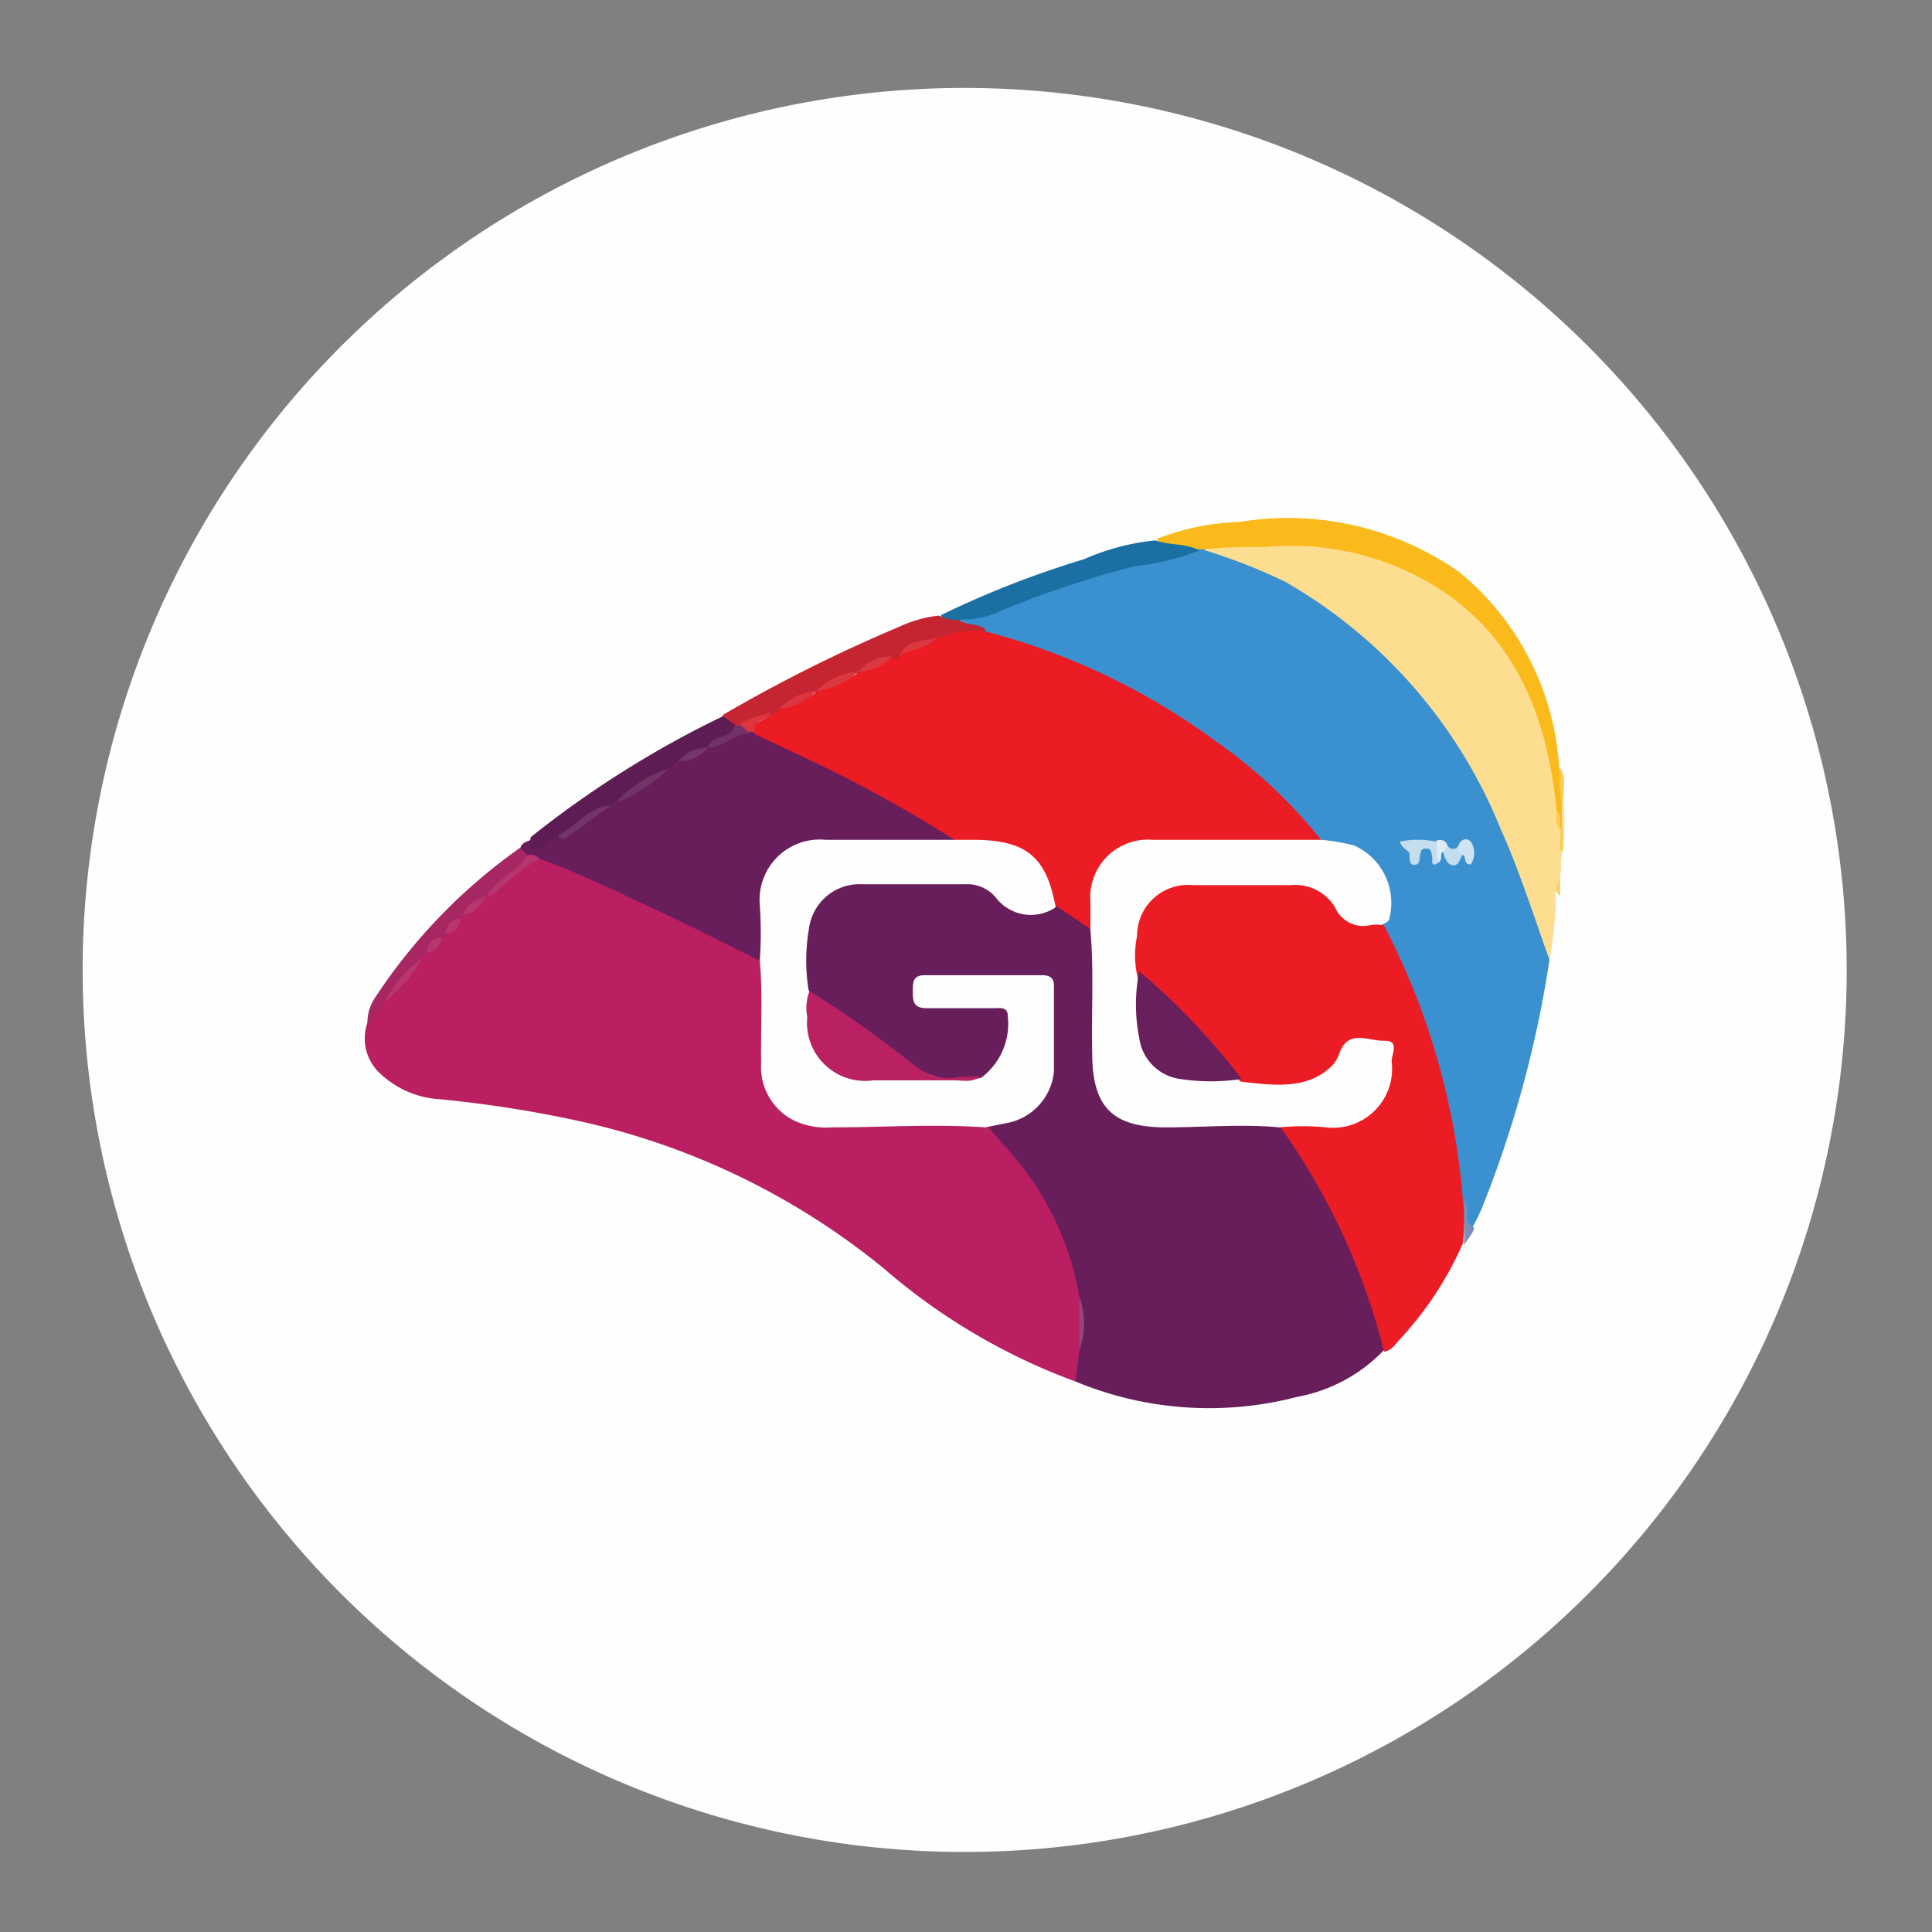 <svg id="Layer_1" data-name="Layer 1" xmlns="http://www.w3.org/2000/svg" viewBox="0 0 43.94 43.94"><rect x="0" y="0" width="43.94" height="43.94" fill="#808080" stroke="none"/><defs><style>.cls-1{fill:#fefefe;}.cls-2{fill:#b91f61;}.cls-3{fill:#681e5b;}.cls-4{fill:#3b91cf;}.cls-5{fill:#ec1c24;}.cls-6{fill:#fdde91;}.cls-7{fill:#faba1b;}.cls-8{fill:#1a6fa3;}.cls-9{fill:#c42530;}.cls-10{fill:#5d1d54;}.cls-11{fill:#a62761;}.cls-12{fill:#7b8fb9;}.cls-13{fill:#fbcb54;}.cls-14{fill:#fbcd5d;}.cls-15{fill:#b6366f;}.cls-16{fill:#b7366e;}.cls-17{fill:#914779;}.cls-18{fill:#b8366e;}.cls-19{fill:#b92162;}.cls-20{fill:#c4def0;}.cls-21{fill:#cfe4f3;}.cls-22{fill:#c3ddf0;}.cls-23{fill:#dfecf6;}.cls-24{fill:#691f5b;}.cls-25{fill:#723367;}.cls-26{fill:#733569;}.cls-27{fill:#723267;}.cls-28{fill:#db353f;}.cls-29{fill:#74366a;}.cls-30{fill:#dc3840;}.cls-31{fill:#db3740;}</style></defs><path class="cls-1" d="M42,22a20.06,20.06,0,1,1-20.12-20A20.07,20.07,0,0,1,42,22Z"/><path class="cls-2" d="M24.46,31.42a14.06,14.06,0,0,1-4.37-2.58,16.54,16.54,0,0,0-6.95-3.35A27.07,27.07,0,0,0,10,25a2.16,2.16,0,0,1-1.38-.61,1.08,1.08,0,0,1-.3-1,1.41,1.41,0,0,1,.35-.66,11.24,11.24,0,0,0,.84-1,.46.46,0,0,1,.12-.12A.84.84,0,0,0,10,21.3a.68.68,0,0,1,.12-.12.92.92,0,0,0,.31-.31.68.68,0,0,1,.12-.12,2.49,2.49,0,0,0,.46-.4l.1-.07c.26-.2.51-.42.77-.63a.71.71,0,0,1,.45-.2,7.09,7.09,0,0,1,1.54.62c1.08.44,2.1,1,3.15,1.52a.65.65,0,0,1,.38.31,9.64,9.64,0,0,1,.06,1.7,4.07,4.07,0,0,0,.07.85,1.15,1.15,0,0,0,.91.9,4.19,4.19,0,0,0,.93.09c1,0,2-.06,3,0a5.42,5.42,0,0,1,1.44,1.65,5.41,5.41,0,0,1,.91,2.45c0,.36,0,.72,0,1.09A.86.86,0,0,1,24.46,31.42Z"/><path class="cls-3" d="M24.46,31.42l.09-.72a3.45,3.45,0,0,0,0-1.2A6.71,6.71,0,0,0,22.79,26l-.38-.45c.1-.19.29-.2.47-.25a1.17,1.17,0,0,0,.93-1.25c0-.46,0-.91,0-1.36,0-.28-.1-.42-.4-.41-.69,0-1.39,0-2.08,0-.14,0-.33,0-.34.18s.2.2.34.21c.4,0,.8,0,1.2,0s.56.17.53.59a1.44,1.44,0,0,1-.64,1.23,2.13,2.13,0,0,1-2-.49,7.09,7.09,0,0,0-1.32-.92,2.8,2.8,0,0,1-.76-.61,2.37,2.37,0,0,1,.08-1.81,1.3,1.3,0,0,1,1.22-.79c.79,0,1.59,0,2.38,0a.94.94,0,0,1,.73.3,1,1,0,0,0,1.18.31,1.37,1.37,0,0,1,1,.71,22.65,22.65,0,0,1,0,2.33c0,.15,0,.29,0,.43a1.28,1.28,0,0,0,1.35,1.43c.69,0,1.39,0,2.09,0a2.31,2.31,0,0,1,.59,0,1.14,1.14,0,0,1,.54.52,15.45,15.45,0,0,1,2,4.24.68.68,0,0,1,0,.54,3.64,3.64,0,0,1-2,1.09A7.93,7.93,0,0,1,24.46,31.42Z"/><path class="cls-4" d="M35.24,21.83a25.28,25.28,0,0,1-1.55,5.68c-.06.13-.12.26-.19.38s-.24-.07-.26-.21,0-.25-.08-.37a20.72,20.72,0,0,0-.84-4,13.68,13.68,0,0,0-.75-1.76A1,1,0,0,1,31.4,21c.32-1-.06-1.58-1.28-1.83a.87.87,0,0,1-.33-.27,15.06,15.06,0,0,0-7.41-4.51c-.16-.16-.51,0-.56-.34,1-.32,1.92-.72,2.9-1s1.69-.33,2.51-.6a.28.28,0,0,1,.13,0,8.35,8.35,0,0,1,3.94,2.15,13.45,13.45,0,0,1,3.4,5.37A6.82,6.82,0,0,1,35.24,21.83Z"/><path class="cls-5" d="M31.45,21a16.25,16.25,0,0,1,1.82,6.28,4,4,0,0,1,0,1,7.79,7.79,0,0,1-1.46,2.21c-.09.1-.17.23-.33.25a15.13,15.13,0,0,0-2.42-5.19c.14-.17.34-.13.52-.14a6.15,6.15,0,0,0,.85-.05,1.19,1.19,0,0,0,1-1.26c0-.16.06-.37-.16-.43a.63.63,0,0,0-.61.08l-.06.07c-.54,1-1.46.89-2.38.78-.65-.6-1.2-1.31-1.85-1.92-.24-.23-.57-.38-.7-.72a2.16,2.16,0,0,1,0-.76,1.35,1.35,0,0,1,1.43-1.33c.72,0,1.45,0,2.17,0a1.38,1.38,0,0,1,1.1.47,1.05,1.05,0,0,0,.84.49A.22.22,0,0,1,31.45,21Z"/><path class="cls-3" d="M17.28,21.85c-.75-.37-1.49-.75-2.24-1.1-.91-.43-1.82-.87-2.77-1.22-.09-.06-.2,0-.29,0s-.18-.1-.15-.23.14-.16.26-.2c.23.17.37-.11.57-.12.46-.1.76-.47,1.15-.68l.15-.1a9.8,9.8,0,0,0,1.15-.74,1.21,1.21,0,0,1,.3-.2,1.65,1.65,0,0,0,.62-.31l.11-.05c.32-.08.57-.32.91-.35l.19,0a37.11,37.11,0,0,1,4.25,2.19c.13.08.4.18.17.43a3.69,3.69,0,0,1-1.1.07c-.59,0-1.19,0-1.78,0a1.23,1.23,0,0,0-1.33,1.28c0,.28,0,.57,0,.85S17.44,21.73,17.28,21.85Z"/><path class="cls-6" d="M35.24,21.83c-.36-1-.67-2-1.12-3a11.39,11.39,0,0,0-4.91-5.61,13.44,13.44,0,0,0-1.82-.71.17.17,0,0,1,.15-.13c2.08-.18,4.12-.13,5.81,1.33a6.27,6.27,0,0,1,2.13,4.66,2.26,2.26,0,0,0,0,.45l0,.11v.28c0,.06,0,0,0,0s0-.29-.07-.42a3.37,3.37,0,0,1,0-.55c0-.14,0-.3.09-.41a4.9,4.9,0,0,1,0,1.75,1.72,1.72,0,0,1-.12.74c-.09-.07,0-.18,0-.27,0,.11,0,.24,0,.34A7.84,7.84,0,0,1,35.24,21.83Z"/><path class="cls-7" d="M35.4,18.42c-.24-2.48-1.2-4.51-3.63-5.53a6.32,6.32,0,0,0-3-.45c-.45,0-.91,0-1.36.05l-.11,0c-.34,0-.72.1-1-.23a5.65,5.65,0,0,1,1.9-.39,6.77,6.77,0,0,1,5,1.15,6.24,6.24,0,0,1,2.26,4.42c.08.26,0,.53.06.79v.58c0,.05,0,.05-.07,0h0C35.38,18.72,35.49,18.55,35.4,18.42Z"/><path class="cls-8" d="M26.28,12.29c.33.12.69.06,1,.23a5.79,5.79,0,0,1-1.49.36,23,23,0,0,0-3,1,2,2,0,0,1-.94.21.27.27,0,0,1-.45-.1,21.69,21.69,0,0,1,3.25-1.27A5.33,5.33,0,0,1,26.28,12.29Z"/><path class="cls-9" d="M21.36,14a.85.85,0,0,0,.45.1c.18.14.45.06.62.23-.34.17-.73.14-1.07.29a1.64,1.64,0,0,0-.87.36.46.46,0,0,1-.16.07,1.51,1.51,0,0,0-.74.27.31.31,0,0,1-.1,0,4,4,0,0,0-.82.37l-.1.06a2.64,2.64,0,0,0-.8.41.72.72,0,0,1-.21.12c-.23.06-.45.18-.68.24h-.2c-.12-.05-.26-.08-.24-.26a34.64,34.64,0,0,1,4-2A2.85,2.85,0,0,1,21.36,14Z"/><path class="cls-10" d="M16.44,16.29l.26.18c.11.14,0,.2-.11.25s-.34.15-.49.25h0c-.22.12-.45.23-.68.34l-.25.17c-.39.28-.83.48-1.2.78l-.08.08c-.45.14-.74.57-1.2.68l-.39.26c-.07,0-.15.11-.23,0s0-.16,0-.24A23,23,0,0,1,16.44,16.29Z"/><path class="cls-11" d="M11.83,19.28l.17.17c0,.25-.22.35-.4.47s-.33.34-.53.46h0a5.4,5.4,0,0,0-.52.43l-.08.08-.34.35-.08.08c-.12.11-.24.23-.35.35l-.08.08c-.31.32-.57.68-.86,1l-.4.58a1,1,0,0,1,.17-.64A12.71,12.71,0,0,1,11.83,19.28Z"/><path class="cls-12" d="M33.3,28.32l0-1c.18.16-.07.49.23.6C33.5,28.07,33.37,28.18,33.3,28.32Z"/><path class="cls-13" d="M35.55,18.26a1.52,1.52,0,0,1-.06-.79.6.6,0,0,1,.08.35Z"/><path class="cls-14" d="M35.48,20.38c-.14-.12-.07-.27,0-.41l0,.34S35.48,20.36,35.48,20.38Z"/><path class="cls-1" d="M17.28,21.85a9,9,0,0,0,0-1.27,1.37,1.37,0,0,1,1.5-1.48l2.93,0a1.88,1.88,0,0,1,2.07.54,1,1,0,0,1,.22,1,1,1,0,0,1-1.33-.2.85.85,0,0,0-.71-.33H19.6a1.16,1.16,0,0,0-1.2,1,4.27,4.27,0,0,0,0,1.47c.09.3.05.62.13.93a1.1,1.1,0,0,0,1.18.95,20.26,20.26,0,0,0,2.58.07,1.53,1.53,0,0,0,.63-1.42c0-.22-.18-.18-.31-.18-.51,0-1,0-1.53,0-.29,0-.32-.14-.32-.37s0-.39.3-.38c.88,0,1.76,0,2.64,0,.19,0,.28.07.27.27,0,.64,0,1.28,0,1.92a1.32,1.32,0,0,1-1.06,1.17l-.5.1c-1.17-.08-2.33,0-3.49,0a1.73,1.73,0,0,1-.87-.16,1.36,1.36,0,0,1-.74-1.29C17.3,23.35,17.35,22.6,17.28,21.85Z"/><path class="cls-15" d="M11.07,20.38c.22-.4.7-.54.93-.93a.27.27,0,0,1,.27.08,4.47,4.47,0,0,0-.86.64C11.3,20.26,11.23,20.38,11.07,20.38Z"/><path class="cls-16" d="M8.76,22.78a2.54,2.54,0,0,1,.86-1A3.69,3.69,0,0,1,8.76,22.78Z"/><path class="cls-17" d="M24.55,29.5a1.77,1.77,0,0,1,0,1.2Z"/><path class="cls-15" d="M10.55,20.81c.06-.28.29-.35.52-.43C10.93,20.57,10.81,20.76,10.55,20.81Z"/><path class="cls-18" d="M10.13,21.24a.37.37,0,0,1,.34-.35A.38.38,0,0,1,10.13,21.24Z"/><path class="cls-18" d="M9.7,21.67a.37.37,0,0,1,.35-.35A.39.39,0,0,1,9.7,21.67Z"/><path class="cls-5" d="M24,20.59c-.21-1.11-.67-1.48-1.83-1.49l-.46,0a30.71,30.71,0,0,0-3.69-2l-.84-.4c-.08-.08-.17-.17,0-.25s.25-.11.36-.19l.16-.09c.28-.16.59-.24.86-.42h0c.3-.17.64-.26.94-.43h0c.23-.16.53-.19.77-.34h.16c.21-.3.6-.24.86-.43a2,2,0,0,1,1.12-.19,15.37,15.37,0,0,1,5.27,2.52,11.25,11.25,0,0,1,2.38,2.24c-.14.22-.37.18-.58.18-1,0-2,0-3.05,0S25,19.66,25,20.64c0,.18,0,.37-.16.51Z"/><path class="cls-1" d="M24.8,21.15c0-.21,0-.43,0-.64a1.31,1.31,0,0,1,1.41-1.41l3.84,0a4.7,4.7,0,0,1,.75.13,1.43,1.43,0,0,1,.8,1.65c0,.09-.11.11-.18.16a.73.73,0,0,0-.25,0,.7.7,0,0,1-.81-.41,1.06,1.06,0,0,0-1-.5H27.12a1.16,1.16,0,0,0-1.26,1.16,2.18,2.18,0,0,0,0,.88,3.94,3.94,0,0,1,.09,1c0,1,.43,1.34,1.39,1.35a1.52,1.52,0,0,1,.87.12,5.05,5.05,0,0,0,1.4,0,1.07,1.07,0,0,0,.87-.73c.21-.5.64-.23,1-.24s.17.3.17.47a1.34,1.34,0,0,1-1.49,1.5,5.38,5.38,0,0,0-1.06,0c-.86-.08-1.72,0-2.58,0-1.22,0-1.67-.46-1.68-1.66C24.82,23,24.88,22.06,24.8,21.15Z"/><path class="cls-19" d="M22.3,24.48c-.19.15-.41.09-.61.09-.61,0-1.22,0-1.83,0a1.32,1.32,0,0,1-1.5-1.44,1.08,1.08,0,0,1,.05-.59,24.68,24.68,0,0,1,2.45,1.74,1.23,1.23,0,0,0,1,.21Z"/><path class="cls-20" d="M32.73,19.61c-.21.15-.14-.06-.16-.13s0-.18-.13-.18-.12.06-.14.14,0,.23-.13.23-.11-.15-.11-.24-.19-.13-.22-.29a2.06,2.06,0,0,1,.82,0C32.82,19.26,32.63,19.46,32.73,19.61Z"/><path class="cls-21" d="M33.16,19.25c.05-.16.19-.21.29-.11a.47.47,0,0,1,0,.52c-.2,0-.07-.21-.21-.22S33.12,19.35,33.16,19.25Z"/><path class="cls-22" d="M33.16,19.25a.22.22,0,0,0,.1.19c-.06.1-.08.25-.21.24s-.2-.17-.23-.31a.15.15,0,0,1,.11-.12C33,19.32,33.09,19.33,33.16,19.25Z"/><path class="cls-23" d="M32.93,19.25l-.11.12c-.09.06,0,.16-.09.24-.12-.15,0-.33-.07-.49C32.79,19.08,32.89,19.11,32.93,19.25Z"/><path class="cls-24" d="M28.24,24.54a4.69,4.69,0,0,1-1.4,0,1.09,1.09,0,0,1-.93-.93,3.89,3.89,0,0,1,0-1.52A15.5,15.5,0,0,1,28.24,24.54Z"/><path class="cls-25" d="M14,18.26a2.75,2.75,0,0,1,1.2-.78A3.36,3.36,0,0,1,14,18.26Z"/><path class="cls-26" d="M12.69,19c.41-.2.69-.65,1.2-.68l-1,.72A.12.12,0,0,1,12.69,19Z"/><path class="cls-27" d="M16.1,17c.08-.3.53-.18.6-.5h.16c.05.07.24,0,.18.18C16.7,16.68,16.46,17,16.1,17Z"/><path class="cls-28" d="M17,16.64l-.18-.18a2.78,2.78,0,0,1,.7-.25c0,.21-.45.12-.35.44Z"/><path class="cls-29" d="M15.42,17.31A.92.92,0,0,1,16.1,17,.79.79,0,0,1,15.42,17.31Z"/><path class="cls-13" d="M35.48,18.85h.07v.49h-.07Z"/><path class="cls-13" d="M35.4,18.42c.12.13.07.28.08.43C35.35,18.73,35.4,18.57,35.4,18.42Z"/><path class="cls-30" d="M19.52,15.27a1.54,1.54,0,0,1-.94.43A1.55,1.55,0,0,1,19.52,15.27Z"/><path class="cls-31" d="M21.31,14.5c-.22.27-.6.24-.86.43C20.61,14.52,21,14.6,21.31,14.5Z"/><path class="cls-28" d="M18.58,15.7a1.33,1.33,0,0,1-.86.42A1.43,1.43,0,0,1,18.58,15.7Z"/><path class="cls-30" d="M20.29,14.93a1,1,0,0,1-.77.34A1,1,0,0,1,20.29,14.93Z"/></svg>